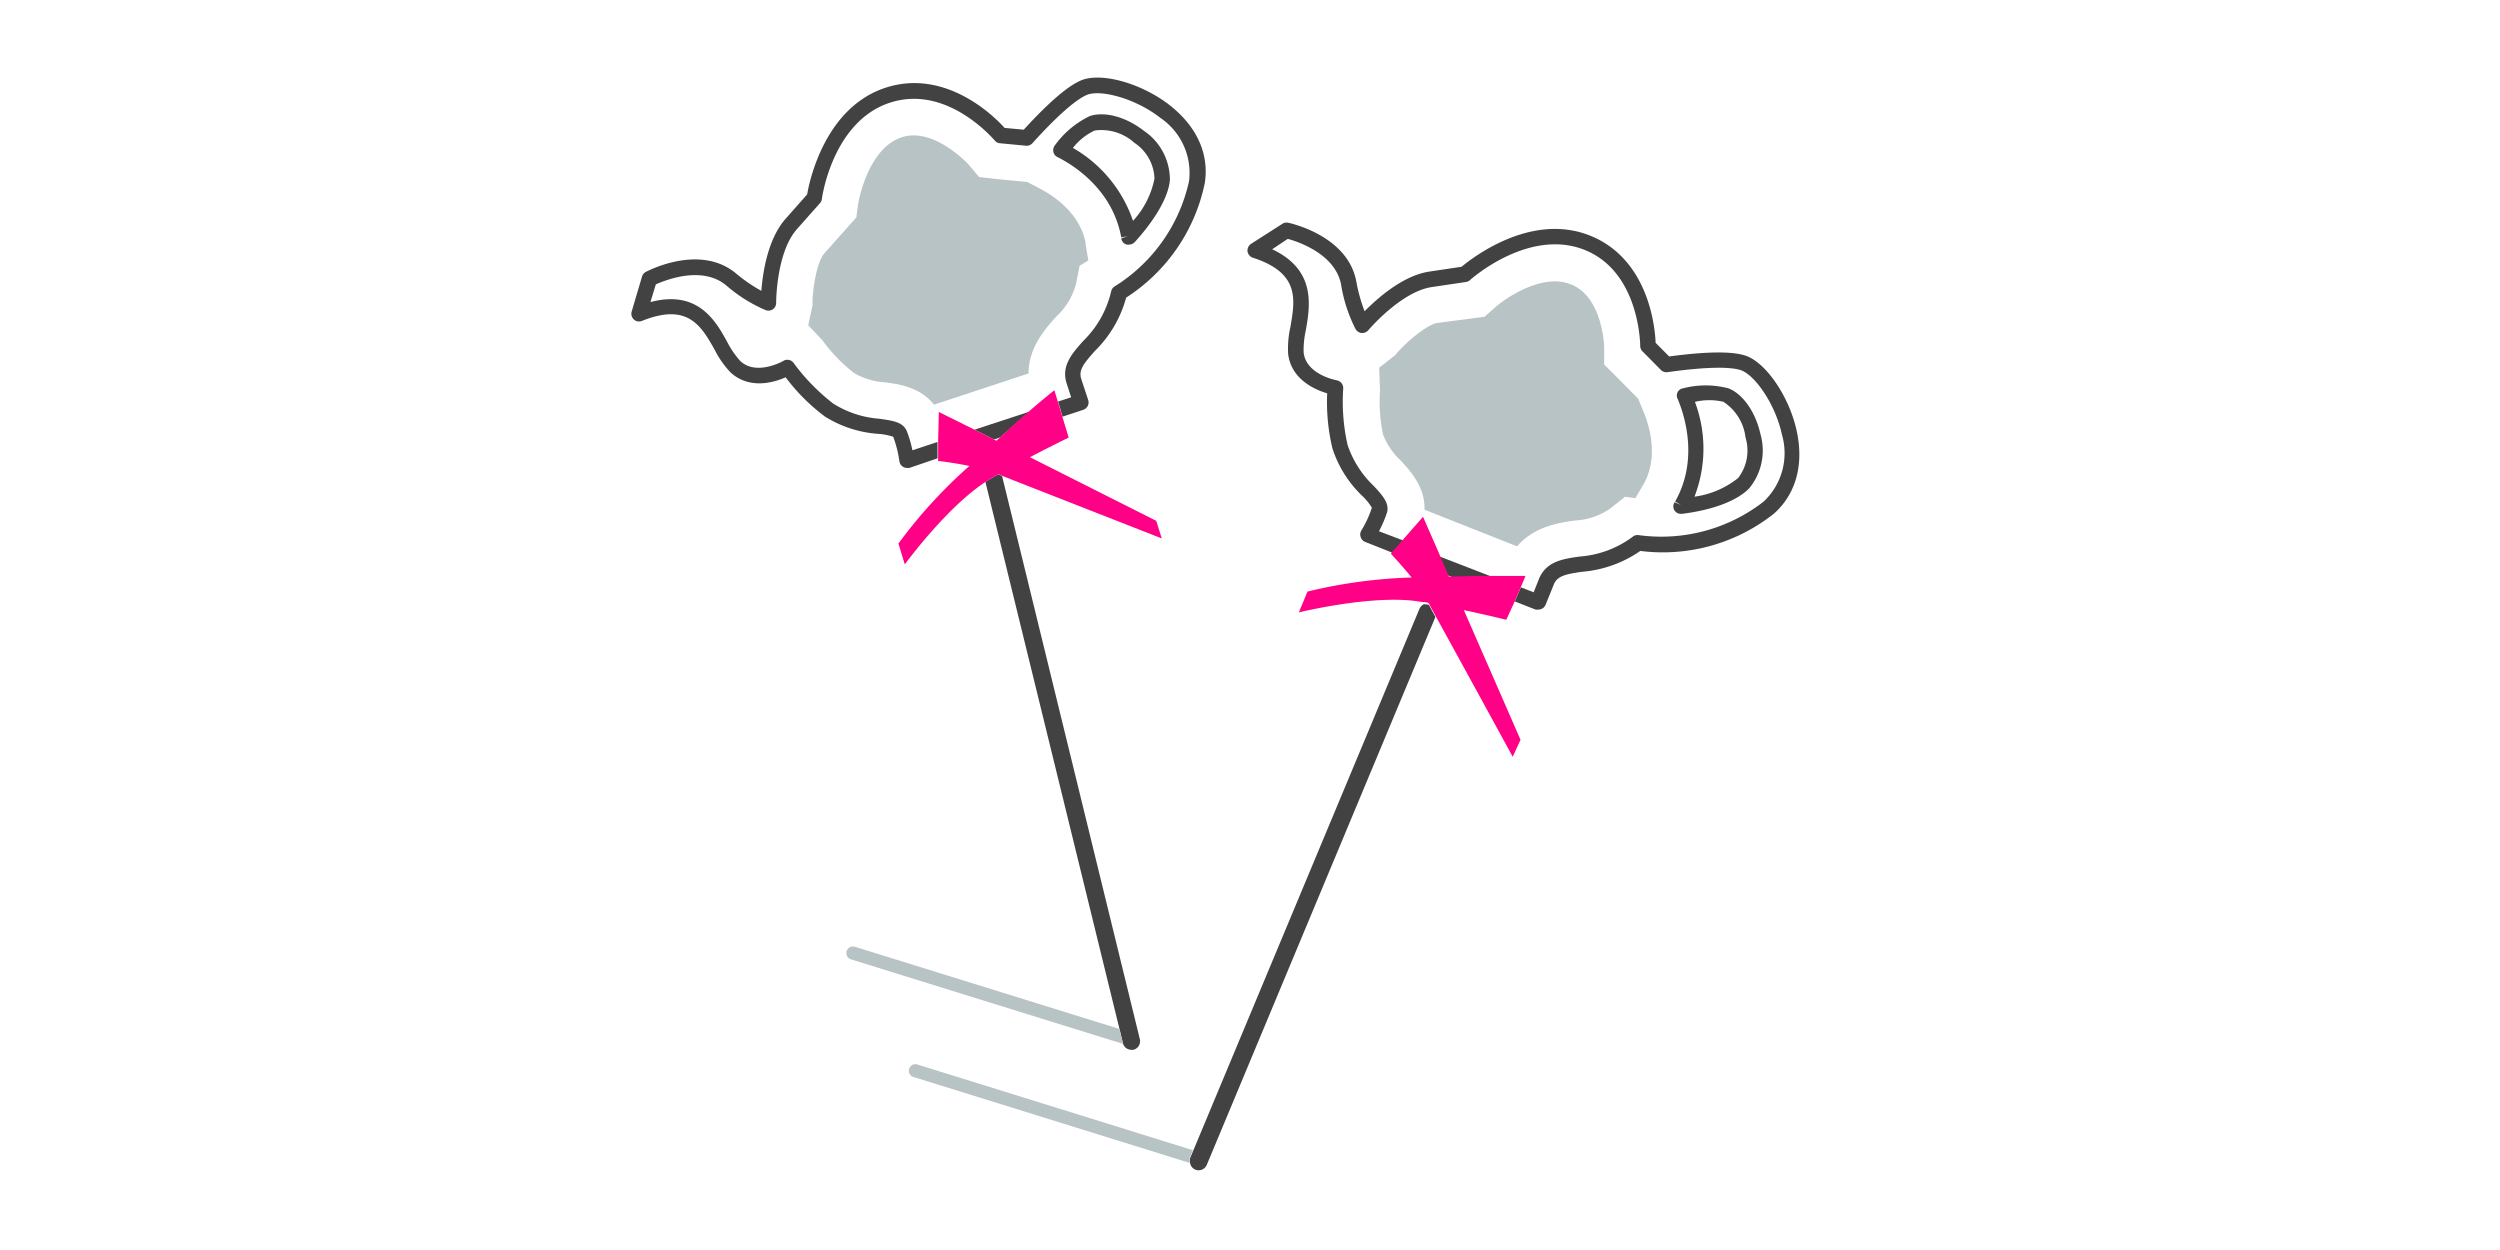 <svg xmlns="http://www.w3.org/2000/svg" viewBox="0 0 240 120"><defs><style>.cls-1{fill:#424242;}.cls-2{fill:#b8c3c5;}.cls-3{fill:#ff0086;}</style></defs><g id="corbeilles_carrees" data-name="corbeilles carrees"><path class="cls-1" d="M96.2,45.7l-.38-.16-.58.33-.64.39,12.87,52.52.34,1.4a.05.05,0,0,0,0,0,.83.83,0,0,0,.8.6.71.71,0,0,0,.2,0,.85.85,0,0,0,.62-1Z"/><path class="cls-1" d="M136.7,58a.92.92,0,0,0-.43.44l-21.71,52-.31.74a.79.79,0,0,0,0,.48.84.84,0,0,0,.49.62.78.78,0,0,0,.33.07.86.86,0,0,0,.78-.52l21.95-52.6c-.26-.48-.47-.88-.64-1.18Z"/><path class="cls-1" d="M172.5,41.45c-.7-3.36-3-6.72-5-7.33-1.32-.41-3.77-.37-7.26.1l-1.3-1.31c-.06-1.53-.68-8.06-6.32-10.3s-11.25,2.12-12.31,3l-3.08.46c-2.56.38-5,2.57-6.23,3.81a15.88,15.88,0,0,1-.79-2.83c-.8-4.42-6.32-5.62-6.56-5.67a.76.76,0,0,0-.55.11l-3,1.92a.77.77,0,0,0-.34.72.76.76,0,0,0,.51.61c4.51,1.46,4.07,4,3.61,6.64a9.48,9.48,0,0,0-.22,2.58c.29,2.48,2.6,3.46,3.75,3.8a19,19,0,0,0,.51,5.31,11,11,0,0,0,2.85,4.53,5.44,5.44,0,0,1,.93,1.14,10.22,10.22,0,0,1-1,2.17.74.74,0,0,0-.08.63A.75.75,0,0,0,131,52l2.67,1.06.52-.59.51-.59L132.38,51a11.2,11.2,0,0,0,.76-1.76c.29-.92-.43-1.69-1.26-2.59a9.67,9.67,0,0,1-2.51-3.93,18.75,18.75,0,0,1-.42-5.43.76.76,0,0,0-.62-.78s-2.93-.52-3.18-2.66a8.81,8.81,0,0,1,.21-2.15c.41-2.35,1-5.78-3.23-7.77l1.5-1c1,.28,4.58,1.46,5.12,4.42a14.33,14.33,0,0,0,1.39,4.25.76.76,0,0,0,.58.37.78.78,0,0,0,.63-.26s3.12-3.7,6.09-4.15l3.3-.49a.75.75,0,0,0,.39-.19c.05-.05,5.58-5,10.94-2.91s5.39,9.17,5.39,9.24a.73.73,0,0,0,.22.52l1.76,1.78a.75.75,0,0,0,.63.22c3.38-.48,5.86-.56,7-.21,1.33.4,3.36,3.21,4,6.22a6.37,6.37,0,0,1-1.77,6.42,16,16,0,0,1-12,3.21.72.72,0,0,0-.55.15,9.72,9.72,0,0,1-5.12,1.91c-1.61.23-3.13.46-3.85,2.05l-.55,1.38L146,56.38l-.29.68-.29.68,2,.78a.86.86,0,0,0,.27,0,.74.74,0,0,0,.69-.47l.81-2c.36-.78,1.17-.94,2.7-1.16a11.41,11.41,0,0,0,5.58-2,17.17,17.17,0,0,0,12.84-3.59C172.38,47.45,173.18,44.67,172.5,41.45Z"/><path class="cls-1" d="M138.56,54.23l.42,1,.56.23,1.86-.06,1.91,0-5.17-2Z"/><path class="cls-1" d="M160.75,49a.73.73,0,0,0,.62.33h.09c3-.37,5.33-1.27,6.47-2.46A5.71,5.71,0,0,0,169,41.66c-.47-2.1-1.67-3.83-3.07-4.38a8.61,8.61,0,0,0-4.36,0,.69.69,0,0,0-.52.37.7.7,0,0,0,0,.63c.84,2,1.92,6.06-.24,9.87l.56.32v0l-.62-.25A.75.75,0,0,0,160.75,49Zm2-10.43a6,6,0,0,1,2.69,0A4.74,4.74,0,0,1,167.57,42a4.31,4.31,0,0,1-.71,3.89,8.52,8.52,0,0,1-4.19,1.79A12.76,12.76,0,0,0,162.72,38.6Z"/><path class="cls-1" d="M112.33,10.13c-2.7-2.13-6.61-3.23-8.55-2.41h0c-1.27.53-3.12,2.13-5.5,4.73l-1.84-.17c-1-1.13-5.69-5.75-11.45-3.85s-7.27,8.84-7.5,10.23L75.42,21c-1.72,1.94-2.2,5.2-2.33,6.92a14.87,14.87,0,0,1-2.42-1.66C67.21,23.36,62.21,26,62,26.1a.76.76,0,0,0-.36.43l-1,3.38a.75.75,0,0,0,.21.76.73.73,0,0,0,.77.14c4.4-1.77,5.68.44,7,2.79a9.13,9.13,0,0,0,1.48,2.12c1.81,1.71,4.21,1,5.32.5A18.63,18.63,0,0,0,79.21,40a11.1,11.1,0,0,0,5.09,1.65,5.78,5.78,0,0,1,1.45.28,11.16,11.16,0,0,1,.59,2.34.74.74,0,0,0,.73.65.85.85,0,0,0,.23,0L90,44v-.78l0-.79-2.41.8a10.42,10.42,0,0,0-.54-1.85c-.37-.89-1.41-1-2.62-1.18A9.62,9.62,0,0,1,80,38.75a19.35,19.35,0,0,1-3.8-3.89.74.74,0,0,0-1-.21s-2.58,1.48-4.14,0a8.64,8.64,0,0,1-1.23-1.79C68.71,30.8,67,27.79,62.44,29l.52-1.7c1-.44,4.46-1.81,6.76.1a14.31,14.31,0,0,0,3.8,2.38.78.78,0,0,0,.68-.09.74.74,0,0,0,.31-.61c0-.05,0-4.83,2-7.09l2.21-2.49a.7.7,0,0,0,.18-.39c0-.07,1-7.44,6.53-9.25s10,3.58,10.07,3.63a.68.68,0,0,0,.49.26l2.5.24a.75.75,0,0,0,.62-.24c2.29-2.54,4.14-4.18,5.23-4.64,1.28-.54,4.64.31,7.06,2.21a6.38,6.38,0,0,1,2.75,6.06A15.92,15.92,0,0,1,107,27.5a.74.74,0,0,0-.33.48A9.71,9.71,0,0,1,104,32.72c-1.08,1.21-2.1,2.36-1.63,4l.46,1.42-1.26.41.22.71L102,40l2-.66a.75.75,0,0,0,.47-.93l-.69-2.09c-.23-.83.3-1.47,1.33-2.63a11.3,11.3,0,0,0,3-5.12,17.17,17.17,0,0,0,7.55-11C116.09,14.82,114.92,12.17,112.33,10.13Z"/><path class="cls-1" d="M96,42l1.39-1.23,1.43-1.25-5.27,1.73.94.47.93.47Z"/><path class="cls-1" d="M108.17,23.48a.78.78,0,0,0,.22,0,.76.76,0,0,0,.54-.23c2-2.2,3.27-4.4,3.38-6a5.67,5.67,0,0,0-2.52-4.71c-1.7-1.32-3.73-1.87-5.16-1.4a8.79,8.79,0,0,0-3.35,2.8.77.77,0,0,0-.16.62.71.71,0,0,0,.38.51c2,1,5.36,3.41,6.14,7.72l.62-.12h0l-.62.22A.72.72,0,0,0,108.17,23.48Zm.72-9.78a4.3,4.3,0,0,1,1.94,3.44,8.36,8.36,0,0,1-2.06,4.06,12.84,12.84,0,0,0-5.77-7,5.73,5.73,0,0,1,2.09-1.67A4.71,4.71,0,0,1,108.89,13.7Z"/><path class="cls-2" d="M107.81,100.18l-.34-1.4-25.4-7.89a.63.63,0,0,0-.37,1.21l26.13,8.12A.05.05,0,0,1,107.81,100.18Z"/><path class="cls-2" d="M87.28,102.6a.62.62,0,0,0,.41.79l26.52,8.25a.79.79,0,0,1,0-.48l.31-.74-26.49-8.24A.63.63,0,0,0,87.28,102.6Z"/><path class="cls-2" d="M157.81,39.6l-.55-1.33-2.07-2.09L154,35v-1.7s-.12-4.81-3.2-6a4.14,4.14,0,0,0-1.54-.29c-2.4,0-5,1.83-5.75,2.52l-1,.88L138,31c-1,.15-3,1.84-3.93,2.93l-.14.17-1.53,1.2.08,2.08v.11a15.56,15.56,0,0,0,.29,4.22,6.7,6.7,0,0,0,1.73,2.53c.85.93,2.33,2.52,2.25,4.69l8.89,3.52c1.63-1.91,4-2.26,5.53-2.48a6.49,6.49,0,0,0,3.45-1.18L156,47.69l1,.13.77-1.32a.57.57,0,0,1,.08-.13C159.18,43.86,158.4,41.05,157.81,39.6Z"/><path class="cls-2" d="M84.93,36.7c1.25.16,3.4.43,4.73,2.15l9.08-3c0-2.51,1.62-4.29,2.65-5.45a6.51,6.51,0,0,0,1.9-3.12l.35-1.76.84-.53-.26-1.51a.77.77,0,0,0,0-.15c-.54-2.81-2.94-4.46-4.33-5.19l-1.27-.67-2.93-.28L94,17l-1.1-1.3C92.2,15,90,13,87.72,13a3.64,3.64,0,0,0-1.18.19c-3.29,1.09-4.16,6.36-4.16,6.39l-.17,1.29-3.08,3.46c-.69.78-1.13,3.34-1.13,4.77v.22l-.41,1.9L79,32.72l.06.09a15.28,15.28,0,0,0,2.93,3A6.63,6.63,0,0,0,84.93,36.7Z"/><path class="cls-3" d="M145.41,57.74l.29-.68.29-.68.46-1.09s-1.24,0-3.14,0l-1.91,0-1.86.06h-.45l-.11-.24-.42-1-.42-1-1.53-3.5-1.88,2.15-.51.59-.52.59-.18.21s1,1.07,2,2.29a48.38,48.38,0,0,0-10,1.35l-.83,2s7.4-1.82,11.79-1l.23,0,.42.08c.17.3.38.7.64,1.18,2.21,4,7.45,13.6,7.45,13.6l.75-1.63-5.44-12.45c2.41.51,4.07.93,4.07.93Z"/><path class="cls-3" d="M98.87,43.89c2.18-1.14,3.72-1.88,3.72-1.88l-.6-2-.21-.71-.22-.71-.34-1.13s-1,.79-2.4,2l-1.43,1.25L96,42l-.34.31-.24-.12-.93-.47-.94-.47-3.42-1.7-.07,2.85,0,.79v1.06s1.47.16,3,.48a47.27,47.27,0,0,0-6.81,7.45l.61,2s4-5.48,7.77-7.93l.64-.39.58-.33.38.16,15.3,6L111,50Z"/></g></svg>